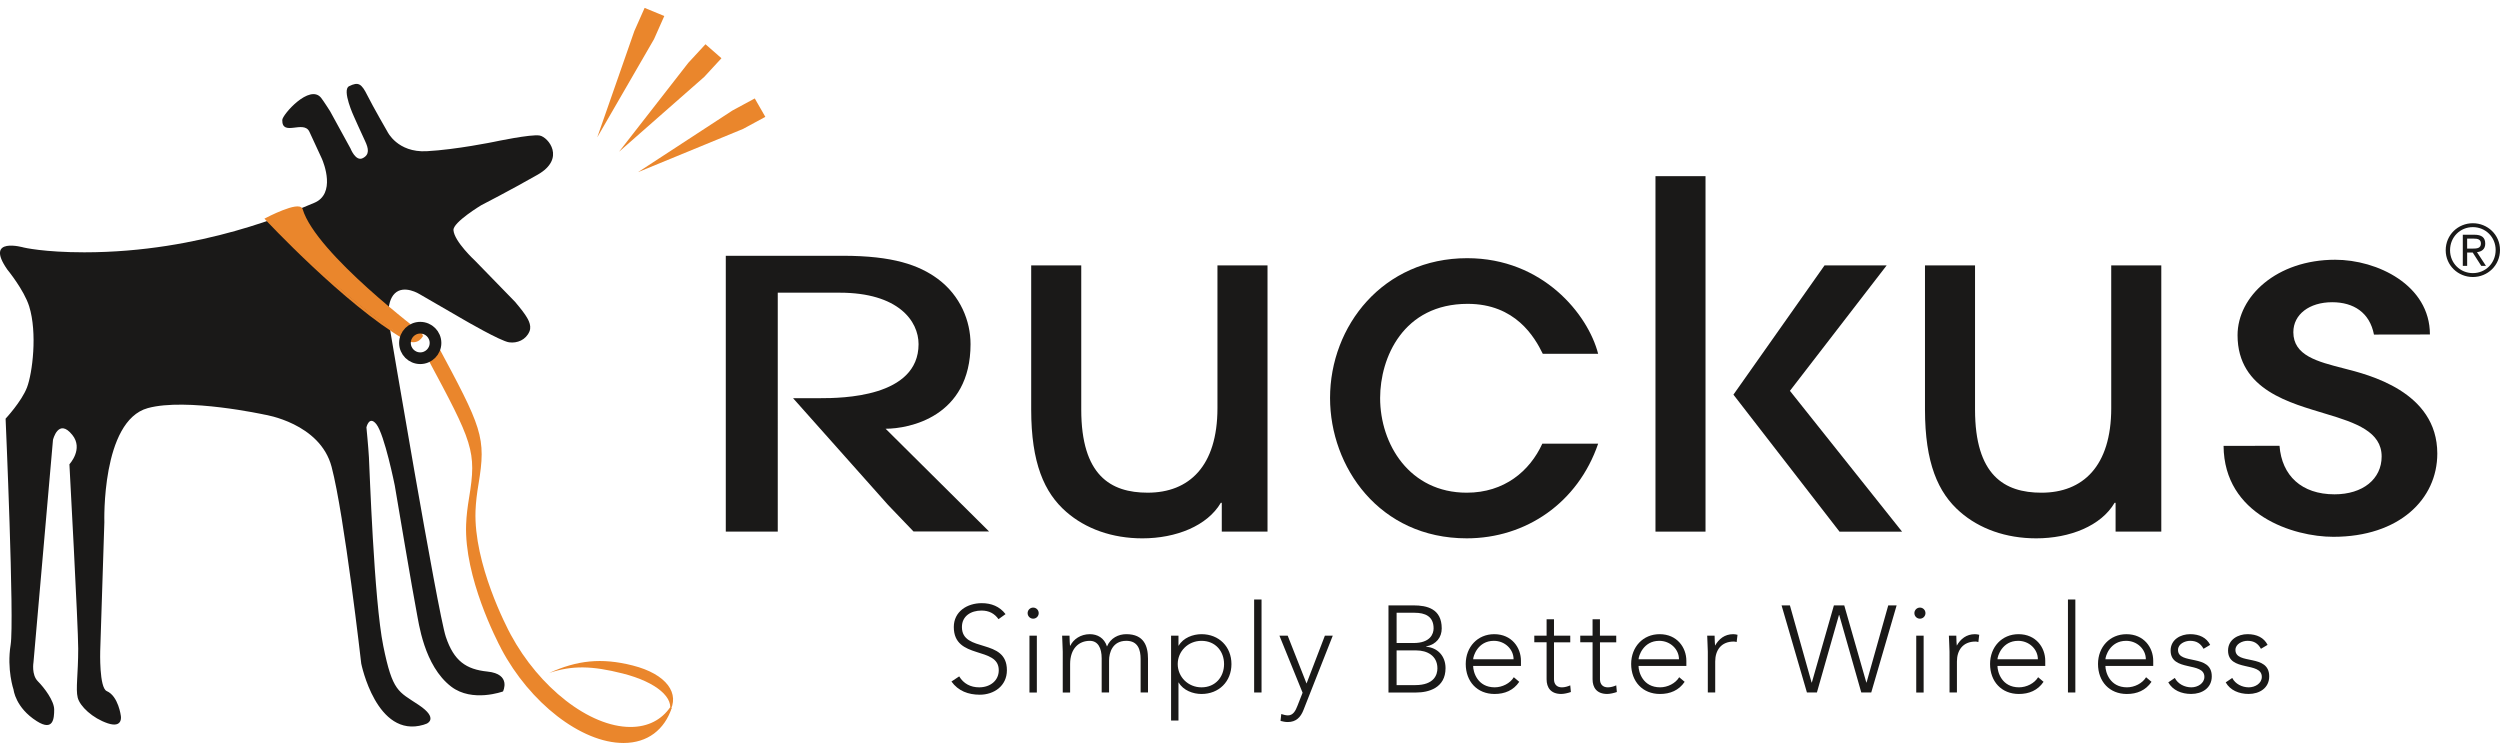 <?xml version="1.0" encoding="utf-8"?>
<!-- Generator: Adobe Illustrator 16.0.0, SVG Export Plug-In . SVG Version: 6.00 Build 0)  -->
<!DOCTYPE svg PUBLIC "-//W3C//DTD SVG 1.1//EN" "http://www.w3.org/Graphics/SVG/1.1/DTD/svg11.dtd">
<svg version="1.1" id="Layer_1" xmlns="http://www.w3.org/2000/svg" xmlns:xlink="http://www.w3.org/1999/xlink" x="0px" y="0px"
	 width="200px" height="60px" viewBox="40.001 202.633 200 60" enable-background="new 40.001 202.633 200 60" xml:space="preserve"
	>
<title>Logo</title>
<desc>Created with Sketch.</desc>
<g>
	<g>
		<g>
			<path fill="#1A1918" d="M126.501,223.865v11.532c0,5.266,2.348,6.651,5.313,6.651c3.311,0,5.583-2.114,5.583-6.766v-11.417h4.005
				v21.297h-3.659v-2.307h-0.075c-1.08,1.846-3.582,2.846-6.277,2.846c-2.426,0-4.544-0.77-6.084-2.114
				c-1.771-1.538-2.811-3.923-2.811-8.188v-11.532L126.501,223.865"/>
			<path fill="#1A1918" d="M163.425,230.939c-0.654-1.345-2.195-3.998-6.008-3.998c-5.159,0-7.006,4.306-7.006,7.536
				c0,3.691,2.348,7.572,6.93,7.572c3.004,0,5.045-1.73,6.045-3.921h4.467c-1.616,4.729-5.776,7.572-10.512,7.572
				c-7.008,0-10.936-5.727-10.936-11.225c0-5.767,4.236-11.187,10.974-11.187c6.046,0,9.665,4.497,10.473,7.649H163.425"/>
			<path fill="#1A1918" d="M208.9,235.283c0,4.651-2.271,6.766-5.583,6.766c-2.964,0-5.313-1.386-5.313-6.651v-11.531h-4.004v11.531
				c0,4.266,1.04,6.651,2.811,8.189c1.541,1.345,3.658,2.113,6.084,2.113c2.695,0,5.198-1,6.275-2.845h0.078v2.306h3.657v-21.297
				h-4.006L208.9,235.283"/>
			<path fill="#1A1918" d="M183.195,233.9l7.738-10.033l-4.969-0.002l-7.289,10.34l8.486,10.959h5.004L183.195,233.9"/>
			<path fill="#1A1918" d="M172.439,216.726h4.003v28.437h-4.003V216.726z"/>
			<path fill="#1A1918" d="M102.222,226.048h4.949c4.697,0,6.315,2.267,6.315,4.116c0,4.265-6.161,4.323-7.855,4.323h-2.186
				l7.603,8.543l2.031,2.118h6.045l-8.275-8.216c1.849,0,6.795-0.926,6.795-6.77c0-1.848-0.809-3.876-2.619-5.218
				c-1.5-1.104-3.581-1.849-7.584-1.849h-9.377v22.065h4.158L102.222,226.048"/>
			<path fill="#1A1918" d="M229.918,229.399c-0.338-1.752-1.618-2.588-3.345-2.588c-1.822,0-3.105,0.974-3.105,2.397
				c0,1.875,1.932,2.355,4.022,2.893c1.956,0.5,7.495,1.835,7.495,6.819c0,3.65-3.052,6.658-8.32,6.658
				c-3.181,0-8.736-1.738-8.778-7.275l4.476-0.006c0.182,2.384,1.763,3.882,4.4,3.882c2.264,0,3.77-1.222,3.77-3.028
				c0-1.968-2.029-2.687-4.484-3.417c-2.729-0.848-7.043-1.855-7.043-6.283c0-3.108,3.13-6.038,7.809-6.038
				c3.36,0,7.58,2.019,7.58,5.979L229.918,229.399"/>
			<path fill="#1A1918" d="M237.372,222.521h0.43c0.347,0,0.672-0.018,0.672-0.409c0-0.349-0.295-0.389-0.563-0.389h-0.539V222.521
				L237.372,222.521z M237.025,221.411h0.915c0.597,0,0.88,0.219,0.88,0.717c0,0.445-0.289,0.637-0.66,0.677l0.718,1.1h-0.375
				l-0.685-1.07h-0.445v1.07h-0.348V221.411L237.025,221.411z M237.829,224.482c1.015,0,1.824-0.797,1.824-1.85
				c0-1.035-0.811-1.829-1.825-1.829c-1.014,0-1.823,0.794-1.823,1.853C236.005,223.685,236.816,224.482,237.829,224.482
				L237.829,224.482z M237.829,220.491c1.182,0,2.172,0.926,2.172,2.14c0,1.236-0.99,2.163-2.172,2.163s-2.172-0.928-2.172-2.139
				C235.657,221.417,236.648,220.491,237.829,220.491L237.829,220.491z"/>
			<path fill="#1A1918" d="M116.737,256.743c0.346,0.58,0.908,0.877,1.598,0.877c0.878,0,1.567-0.533,1.567-1.369
				c0-1.949-3.597-0.807-3.597-3.455c0-1.24,1.064-1.91,2.237-1.91c0.76,0,1.43,0.258,1.902,0.877l-0.561,0.403
				c-0.326-0.454-0.761-0.688-1.362-0.688c-0.837,0-1.566,0.432-1.566,1.318c0,2.096,3.598,0.836,3.598,3.455
				c0,1.259-1.036,1.959-2.168,1.959c-0.917,0-1.726-0.297-2.268-1.056L116.737,256.743"/>
			<path fill="#1A1918" d="M122.357,253.486h0.592v4.547h-0.592V253.486L122.357,253.486z M122.654,251.24
				c0.247,0.001,0.443,0.198,0.443,0.444c0,0.245-0.197,0.443-0.443,0.443c-0.246,0-0.443-0.198-0.443-0.443
				C122.21,251.439,122.408,251.241,122.654,251.24L122.654,251.24z"/>
			<path fill="#1A1918" d="M125.021,254.765c0-0.334-0.05-1.043-0.05-1.279h0.591c0.01,0.334,0.021,0.709,0.039,0.797h0.03
				c0.236-0.502,0.818-0.916,1.557-0.916c0.602,0,1.154,0.295,1.372,0.985c0.284-0.68,0.917-0.985,1.547-0.985
				c1.419,0,1.734,0.967,1.734,1.959v2.707h-0.59v-2.678c0-0.737-0.208-1.456-1.144-1.456c-1.094,0-1.38,0.927-1.38,1.575v2.559
				h-0.592v-2.736c0-0.837-0.305-1.397-0.946-1.397c-0.877,0-1.578,0.608-1.578,1.859v2.274h-0.59L125.021,254.765"/>
			<path fill="#1A1918" d="M136.121,257.62c1.115,0,1.805-0.837,1.805-1.861c0-1.023-0.689-1.859-1.805-1.859
				c-1.074,0-1.902,0.836-1.902,1.859C134.219,256.783,135.047,257.62,136.121,257.62z M133.687,253.486h0.592v0.797h0.02
				c0.364-0.631,1.144-0.916,1.823-0.916c1.4,0,2.395,1.005,2.395,2.393c0,1.387-0.995,2.391-2.395,2.391
				c-0.68,0-1.458-0.285-1.823-0.915h-0.02v3.042h-0.592V253.486L133.687,253.486z"/>
			<path fill="#1A1918" d="M140.332,250.593h0.592v7.439h-0.592V250.593L140.332,250.593z"/>
			<path fill="#1A1918" d="M144.276,259.441c-0.226,0.58-0.601,0.955-1.251,0.955c-0.198,0-0.396-0.039-0.582-0.09l0.059-0.551
				c0.167,0.05,0.355,0.109,0.533,0.109c0.434,0,0.62-0.404,0.759-0.76l0.414-1.053l-1.854-4.567h0.661l1.509,3.831l1.468-3.831
				h0.631L144.276,259.441"/>
			<path fill="#1A1918" d="M151.73,257.442h1.489c1.528,0,1.775-0.847,1.775-1.339c0-1.033-0.849-1.436-1.677-1.436h-1.588V257.442
				L151.73,257.442z M151.73,254.075h1.352c1.35,0,1.607-0.737,1.607-1.171c0-0.975-0.69-1.25-1.52-1.25h-1.439V254.075
				L151.73,254.075z M151.079,251.064h2.011c1.064,0,2.249,0.266,2.249,1.842c0,0.708-0.424,1.278-1.252,1.446v0.019
				c0.916,0.07,1.557,0.738,1.557,1.713c0,1.604-1.39,1.949-2.336,1.949h-2.229v-6.967V251.064z"/>
			<path fill="#1A1918" d="M161.087,255.375c0-0.807-0.699-1.476-1.577-1.476c-1.292,0-1.657,1.24-1.657,1.476H161.087z
				 M161.54,257.178c-0.463,0.688-1.164,0.973-1.972,0.973c-1.39,0-2.308-0.995-2.308-2.401c0-1.359,0.947-2.383,2.278-2.383
				c1.401,0,2.139,1.074,2.139,2.127v0.412h-3.825c0,0.492,0.346,1.713,1.727,1.713c0.601,0,1.232-0.316,1.527-0.808L161.54,257.178
				L161.54,257.178z"/>
			<path fill="#1A1918" d="M165.622,254.017h-1.301v2.963c0,0.402,0.236,0.641,0.631,0.641c0.227,0,0.464-0.07,0.67-0.159
				l0.05,0.532c-0.217,0.078-0.542,0.156-0.769,0.156c-0.848,0-1.174-0.521-1.174-1.17v-2.963h-0.984v-0.531h0.984v-1.309h0.592
				v1.309h1.301V254.017"/>
			<path fill="#1A1918" d="M169.301,254.017h-1.302v2.963c0,0.402,0.236,0.641,0.631,0.641c0.227,0,0.463-0.07,0.671-0.159
				l0.048,0.532c-0.218,0.078-0.542,0.156-0.768,0.156c-0.848,0-1.174-0.521-1.174-1.17v-2.963h-0.986v-0.531h0.985v-1.309h0.591
				v1.309h1.303L169.301,254.017"/>
			<path fill="#1A1918" d="M174.319,255.375c0-0.807-0.7-1.476-1.577-1.476c-1.292,0-1.656,1.24-1.656,1.476H174.319z
				 M174.773,257.178c-0.464,0.688-1.164,0.973-1.973,0.973c-1.39,0-2.306-0.995-2.306-2.401c0-1.359,0.946-2.383,2.276-2.383
				c1.4,0,2.14,1.074,2.14,2.127v0.412h-3.826c0,0.492,0.346,1.713,1.726,1.713c0.602,0,1.232-0.316,1.527-0.808L174.773,257.178
				L174.773,257.178z"/>
			<path fill="#1A1918" d="M176.626,254.765c0-0.334-0.049-1.043-0.049-1.279h0.592c0.01,0.334,0.02,0.709,0.039,0.797
				c0.295-0.531,0.769-0.916,1.449-0.916c0.118,0,0.228,0.021,0.346,0.049l-0.07,0.58c-0.088-0.027-0.168-0.039-0.228-0.039
				c-1.024,0-1.487,0.71-1.487,1.596v2.48h-0.592V254.765"/>
			<path fill="#1A1918" d="M182.524,251.066h0.67l1.735,6.17h0.019l1.765-6.172h0.828l1.766,6.171h0.018l1.735-6.171h0.671
				l-2.031,6.968h-0.797l-1.764-6.201h-0.021l-1.765,6.201h-0.798l-2.029-6.968"/>
			<path fill="#1A1918" d="M193.3,253.486h0.592v4.547H193.3V253.486L193.3,253.486z M193.596,251.24
				c0.245,0.001,0.442,0.198,0.442,0.444c0,0.245-0.197,0.443-0.442,0.443c-0.247,0-0.444-0.198-0.444-0.443
				C193.152,251.439,193.349,251.241,193.596,251.24L193.596,251.24z"/>
			<path fill="#1A1918" d="M195.962,254.765c0-0.334-0.05-1.043-0.05-1.279h0.593c0.01,0.334,0.019,0.709,0.039,0.797
				c0.296-0.531,0.77-0.916,1.449-0.916c0.119,0,0.229,0.021,0.346,0.049l-0.069,0.582c-0.088-0.029-0.168-0.041-0.227-0.041
				c-1.024,0-1.488,0.71-1.488,1.596v2.48h-0.591L195.962,254.765"/>
			<path fill="#1A1918" d="M203.031,255.375c0-0.807-0.699-1.476-1.577-1.476c-1.291,0-1.655,1.24-1.655,1.476H203.031
				L203.031,255.375z M203.485,257.178c-0.464,0.688-1.163,0.973-1.973,0.973c-1.39,0-2.306-0.995-2.306-2.401
				c0-1.359,0.947-2.383,2.276-2.383c1.401,0,2.139,1.074,2.139,2.127v0.412h-3.823c0,0.492,0.345,1.713,1.726,1.713
				c0.601,0,1.231-0.316,1.528-0.808L203.485,257.178L203.485,257.178z"/>
			<path fill="#1A1918" d="M205.437,250.593h0.592v7.439h-0.592V250.593L205.437,250.593z"/>
			<path fill="#1A1918" d="M211.668,255.375c0-0.807-0.699-1.476-1.578-1.476c-1.292,0-1.655,1.24-1.655,1.476H211.668
				L211.668,255.375z M212.121,257.178c-0.464,0.688-1.163,0.974-1.971,0.974c-1.39,0-2.308-0.995-2.308-2.402
				c0-1.359,0.945-2.382,2.276-2.382c1.402,0,2.141,1.073,2.141,2.126v0.412h-3.825c0,0.492,0.346,1.713,1.726,1.713
				c0.6,0,1.231-0.315,1.528-0.807L212.121,257.178L212.121,257.178z"/>
			<path fill="#1A1918" d="M213.987,256.87c0.247,0.483,0.788,0.75,1.32,0.75c0.512,0,1.045-0.316,1.045-0.837
				c0-1.249-2.702-0.376-2.702-2.107c0-0.885,0.809-1.31,1.559-1.31c0.738,0,1.311,0.276,1.606,0.856l-0.532,0.315
				c-0.227-0.413-0.543-0.639-1.074-0.639c-0.424,0-0.967,0.256-0.967,0.727c0,1.23,2.701,0.276,2.701,2.117
				c0,0.935-0.779,1.407-1.647,1.407c-0.779,0-1.478-0.295-1.833-0.926l0.522-0.354"/>
			<path fill="#1A1918" d="M218.58,256.87c0.246,0.483,0.79,0.75,1.321,0.75c0.514,0,1.045-0.316,1.045-0.837
				c0-1.249-2.701-0.376-2.701-2.107c0-0.885,0.808-1.31,1.557-1.31c0.739,0,1.313,0.276,1.606,0.856l-0.532,0.315
				c-0.226-0.413-0.543-0.639-1.074-0.639c-0.423,0-0.966,0.256-0.966,0.727c0,1.23,2.702,0.276,2.702,2.117
				c0,0.935-0.779,1.407-1.646,1.407c-0.778,0-1.479-0.295-1.834-0.926L218.58,256.87"/>
			<path fill="#1A1918" d="M71.125,228.515c0,0-0.29-1.688,0.46-2.408c0.748-0.723,1.983,0.058,1.983,0.058l3.579,2.072
				c0,0,2.893,1.686,3.581,1.782c0.654,0.09,1.345-0.193,1.63-0.873c0.222-0.533-0.21-1.119-0.328-1.31
				c-0.205-0.327-0.824-1.056-0.824-1.056l-3.201-3.289c0,0-1.667-1.537-1.727-2.447c-0.043-0.629,2.22-1.992,2.22-1.992
				s2.263-1.159,4.518-2.445c2.258-1.287,0.851-3.006,0.158-3.132c-0.691-0.125-3.639,0.502-3.639,0.502s-3.049,0.627-5.398,0.753
				c-2.351,0.125-3.146-1.569-3.146-1.569s-1.124-1.946-1.597-2.889c-0.471-0.941-0.711-1.12-1.468-0.741
				c-0.601,0.299,0.4,2.449,0.4,2.449s0.597,1.339,0.879,1.933c0.283,0.598,0.379,1.093-0.188,1.374
				c-0.565,0.283-0.976-0.775-0.976-0.775l-1.633-2.981c0,0-0.521-0.821-0.715-1.067c-0.913-1.154-3.104,1.346-3.111,1.769
				c-0.024,1.359,1.712-0.021,2.167,0.93c0.254,0.532,0.841,1.813,0.998,2.159c0.156,0.348,1.138,2.824-0.621,3.545
				c-1.761,0.723-8.982,3.951-18.379,3.951c-3.251,0-4.846-0.384-4.846-0.384s-3.189-0.919-1.31,1.77c0,0,1.332,1.62,1.743,2.933
				c0.666,2.127,0.261,5.362-0.175,6.494c-0.436,1.131-1.711,2.495-1.711,2.495s0.709,16.2,0.404,18.085
				c-0.322,1.991,0.234,3.599,0.234,3.599s0.147,1.435,1.857,2.515c1.334,0.846,1.392-0.23,1.392-0.928
				c0-0.693-0.784-1.738-1.306-2.262c-0.523-0.521-0.35-1.519-0.35-1.519l1.56-17.794c0,0,0.428-1.785,1.547-0.396
				c0.91,1.128-0.232,2.347-0.232,2.347s0.703,12.986,0.703,14.743c0,2.06-0.213,3.228-0.041,3.923
				c0.174,0.697,1.189,1.653,2.409,2.06c1.221,0.405,1.046-0.58,1.046-0.58s-0.194-1.599-1.131-1.999
				c-0.611-0.263-0.523-3.191-0.523-3.191l0.332-10.326c0,0-0.248-8.102,3.479-9.123c3.089-0.845,9.347,0.525,9.347,0.525
				s4.431,0.673,5.354,4.176c1.019,3.865,2.371,15.739,2.371,15.739s1.212,6.015,4.982,4.895c0.127-0.038,0.254-0.091,0.254-0.091
				s1-0.404-0.64-1.497c-1.639-1.094-2.086-1.042-2.833-4.718c-0.746-3.674-1.098-14.266-1.149-15.109
				c-0.048-0.844-0.199-2.381-0.199-2.381s0.221-0.978,0.797-0.248c0.654,0.83,1.471,4.902,1.471,4.902s1.499,8.906,1.747,10.121
				c0.164,0.805,0.577,4.293,2.771,5.971c1.69,1.291,4.141,0.383,4.141,0.383s0.697-1.391-1.244-1.59
				c-1.708-0.174-2.685-0.846-3.331-2.781c-0.647-1.934-4.543-25.062-4.543-25.062"/>
			<path fill="#EA862C" d="M80.169,254.513c-0.364-0.682-2.964-5.71-2.809-9.915c0.026-0.713,0.117-1.414,0.234-2.123
				c0.627-3.775,0.306-4.435-3.371-11.284l0.615-1.104c3.677,6.85,4,7.508,3.372,11.283c-0.12,0.708-0.209,1.411-0.237,2.125
				c-0.157,4.264,2.518,9.373,2.826,9.941c2.276,4.225,6.307,7.424,9.641,7.424c1.436,0,2.533-0.595,3.233-1.607
				c-0.57,1.695-1.882,2.749-3.794,2.749c-3.354,0-7.445-3.209-9.711-7.485l0.003-0.004"/>
			<path fill="none" stroke="#EA862C" stroke-width="0.139" d="M80.169,254.513c-0.364-0.682-2.964-5.71-2.809-9.915
				c0.026-0.713,0.117-1.414,0.234-2.123c0.627-3.775,0.306-4.435-3.371-11.284l0.615-1.104c3.677,6.85,4,7.508,3.372,11.283
				c-0.12,0.708-0.209,1.411-0.237,2.125c-0.157,4.264,2.518,9.373,2.826,9.941c2.276,4.225,6.307,7.424,9.641,7.424
				c1.436,0,2.533-0.595,3.233-1.607c-0.57,1.695-1.882,2.749-3.794,2.749c-3.354,0-7.445-3.209-9.711-7.485l0.003-0.004l0,0H80.169
				z"/>
			<path fill="#EA862C" d="M83.937,256.469c2.225-1.003,4.154-1.239,6.682-0.597c2.711,0.687,3.831,2.258,2.914,3.771
				c0.477-1.139-0.98-2.438-3.712-3.13C87.346,255.886,85.78,255.857,83.937,256.469"/>
			<path fill="#EA862C" d="M73.777,229.413c0,0-8.576-6.426-9.65-10.012c-0.19-0.627-2.82,0.749-2.82,0.749
				s6.371,6.667,11.092,9.512C73.491,230.322,73.777,229.413,73.777,229.413"/>
			<path fill="none" stroke="#EA862C" stroke-width="0.187" d="M73.777,229.413c0,0-8.576-6.426-9.65-10.012
				c-0.19-0.627-2.82,0.749-2.82,0.749s6.32,6.769,11.078,9.551C73.45,230.325,73.777,229.412,73.777,229.413L73.777,229.413z"/>
			<path fill="none" stroke="#1A1918" stroke-width="0.934" d="M72.398,230.07c0-0.673,0.547-1.221,1.222-1.221
				s1.222,0.548,1.222,1.221c0,0.674-0.546,1.221-1.222,1.221C72.946,231.29,72.398,230.743,72.398,230.07z"/>
			<path fill="#EA862C" d="M91.571,203.264l1.573,0.651l-0.822,1.851l-4.542,7.854l2.969-8.505L91.571,203.264"/>
			<path fill="#EA862C" d="M96.439,206.173l1.278,1.118l-1.374,1.491l-6.818,5.99l5.539-7.111L96.439,206.173"/>
			<path fill="#EA862C" d="M100.382,210.508l0.846,1.474l-1.782,0.965l-8.401,3.457l7.553-4.931L100.382,210.508"/>
		</g>
	</g>
</g>
</svg>
